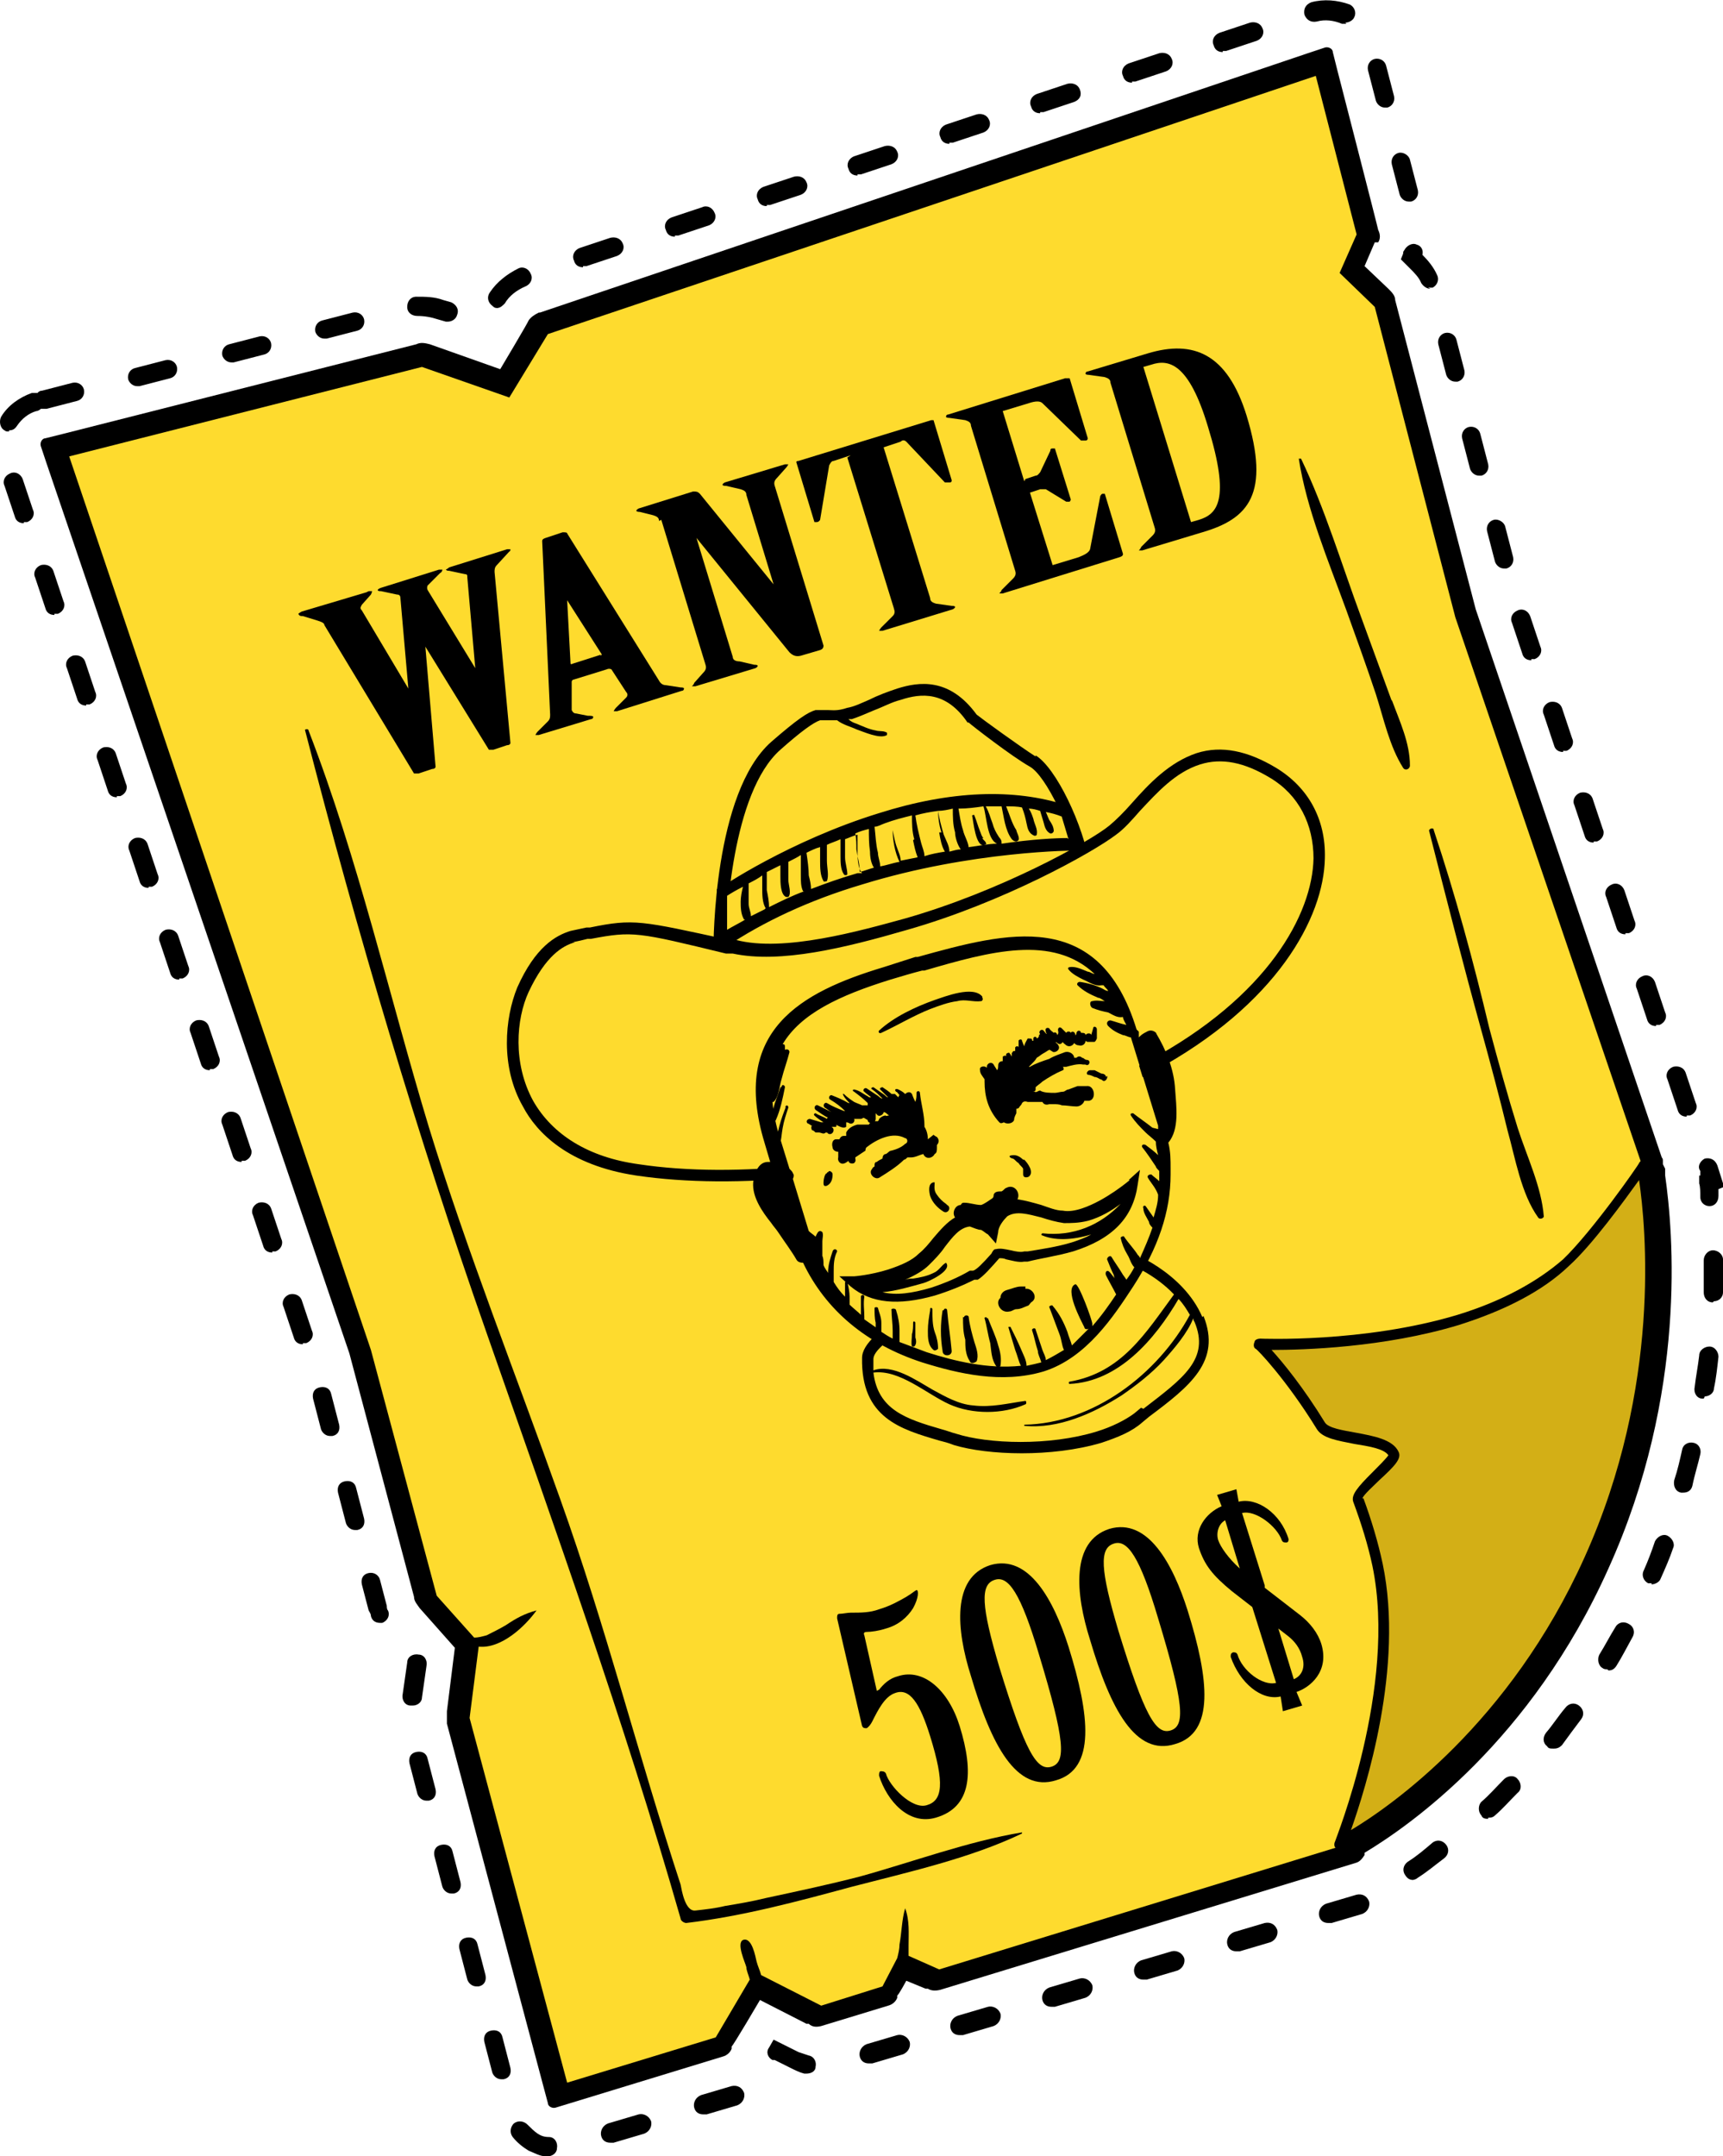 <svg width="183" height="229" viewBox="0 0 183 229" fill="none" xmlns="http://www.w3.org/2000/svg">
<g clip-path="url(#clip0_364_679)">
<path d="M99.511 210.358L96.018 208.794L94.452 211.801L86.982 214.086L80.597 210.839L76.862 217.213L59.514 222.505L48.792 182.334L49.756 174.637L45.419 169.706L38.431 143.366L5.783 47.628L44.816 37.646L53.49 40.652L57.346 34.398L140.593 6.495L145.412 25.017L143.846 28.745L147.219 31.993L155.773 65.188L175.651 123.4C175.651 123.4 175.651 123.641 175.772 123.761V124.122L176.012 124.603V124.844C176.735 130.256 178.542 147.455 169.989 166.218C161.676 184.619 148.665 193.52 144.328 196.045L144.087 196.767L99.632 210.358H99.511Z" fill="#FEDB2E"/>
<path d="M146.376 25.738C146.617 25.378 146.617 24.897 146.376 24.416C146.376 24.295 142.039 7.457 142.039 7.457L141.557 5.533C141.557 5.172 141.075 4.931 140.714 5.052L138.906 5.653L57.346 33.196H57.225C56.743 33.436 56.382 33.677 56.141 34.037C56.141 34.158 53.129 39.209 53.129 39.209L45.66 36.563C45.178 36.443 44.696 36.323 44.214 36.563L6.746 46.065L4.819 46.546C4.457 46.546 4.217 47.027 4.337 47.388L4.939 49.192L37.106 143.726L43.973 169.585C43.973 170.066 44.334 170.427 44.575 170.788L48.31 174.997L47.467 181.733C47.467 182.214 47.467 182.695 47.467 183.056L57.707 221.543L58.189 223.347C58.189 223.708 58.671 223.949 59.032 223.828L76.742 218.416C77.224 218.296 77.585 217.935 77.706 217.574V217.334C77.826 217.334 80.718 212.402 80.718 212.402L85.657 214.928H85.898C86.259 215.289 86.741 215.289 87.223 215.169L94.331 213.004C94.813 212.883 95.174 212.523 95.295 212.162V211.921C95.415 211.921 96.259 210.358 96.259 210.358L98.307 211.2H98.548C98.909 211.44 99.391 211.44 99.873 211.32L143.966 197.849C144.448 197.729 144.689 197.368 144.93 197.007V196.767C149.749 193.88 162.64 184.86 170.832 166.578C179.265 147.936 177.699 130.737 176.856 124.844C176.856 124.603 176.856 124.362 176.856 124.122L176.615 123.641C176.615 123.641 176.615 123.4 176.615 123.28C176.615 123.16 176.615 123.039 176.494 122.919L156.737 64.707L148.183 31.872C148.183 31.391 147.822 31.03 147.46 30.67L144.93 28.264L146.014 25.738H146.376ZM144.087 24.897L142.28 28.986L146.014 32.594L154.568 65.549L174.446 123.881C174.446 123.881 174.567 124.242 174.687 124.603C175.41 128.813 177.699 146.613 169.025 165.857C160.592 184.499 147.34 193.159 143.484 195.324L143.244 195.805L99.752 209.155L96.5 207.712C96.5 207.351 96.5 206.99 96.5 206.629C96.5 205.306 96.62 203.983 96.138 202.66C95.777 203.863 95.777 205.186 95.536 206.509C95.536 206.99 95.415 207.471 95.295 207.952L93.729 210.959L87.223 213.004L80.838 209.756C80.718 209.275 80.477 208.794 80.356 208.313C80.236 207.832 79.874 205.667 78.91 206.028C78.188 206.389 79.151 208.433 79.272 208.914C79.272 209.275 79.513 209.756 79.633 210.237L76.019 216.371L60.237 221.182L49.876 182.454L50.84 174.877C53.249 175.118 55.779 172.712 56.984 171.028C55.659 171.389 54.816 171.87 53.731 172.592C53.129 172.953 52.406 173.314 51.683 173.674C51.201 173.795 50.84 173.915 50.358 173.915L46.382 169.465L39.395 143.366L7.349 48.47L44.816 38.969L54.093 42.216L58.189 35.481L139.75 8.058L144.087 24.897Z" fill="black"/>
<path d="M142.28 195.805C142.28 195.805 149.026 179.448 146.255 166.218C145.773 163.692 145.051 161.407 144.207 159.242C143.846 158.4 148.424 155.152 148.062 154.431C147.099 152.386 141.316 152.988 140.232 151.304C136.979 145.891 133.726 142.644 133.726 142.644C133.726 142.644 155.893 143.606 166.254 133.984C169.507 130.978 174.446 123.641 174.446 123.641C174.446 123.641 178.783 143.726 168.904 165.616C159.026 187.506 142.28 195.684 142.28 195.684V195.805Z" fill="#D3AF16"/>
<path d="M142.521 196.406C142.28 196.406 142.039 196.406 141.918 196.286C141.677 196.166 141.677 195.805 141.798 195.564C141.798 195.444 148.424 179.207 145.773 166.338C145.292 164.053 144.569 161.767 143.725 159.482C143.484 158.761 144.207 157.919 145.773 156.355C146.376 155.754 147.219 154.912 147.46 154.551C146.978 153.829 145.292 153.589 143.846 153.348C142.039 152.988 140.473 152.747 139.87 151.785C136.617 146.493 133.485 143.245 133.365 143.245C133.124 143.125 133.124 142.764 133.244 142.524C133.244 142.283 133.606 142.163 133.847 142.163C133.847 142.163 144.81 142.644 154.809 139.637C159.508 138.194 163.242 136.149 166.013 133.744C169.145 130.737 174.085 123.641 174.085 123.521C174.205 123.28 174.446 123.16 174.687 123.28C174.928 123.28 175.169 123.521 175.169 123.761C175.169 124.002 179.386 144.208 169.627 166.097C159.748 187.987 142.882 196.406 142.762 196.526L142.521 196.406ZM144.81 159.121C145.653 161.407 146.376 163.812 146.858 166.097C149.147 177.042 145.051 189.911 143.484 194.362C147.701 191.836 160.351 183.056 168.302 165.376C176.494 147.214 174.808 130.256 174.085 125.325C172.519 127.49 169.145 132.18 166.615 134.465C163.845 137.112 159.869 139.156 154.93 140.72C146.978 143.125 138.425 143.366 135.051 143.366C136.256 144.689 138.425 147.335 140.714 151.063C141.075 151.665 142.641 151.905 143.966 152.146C145.894 152.506 147.942 152.867 148.544 154.19C148.906 154.912 148.062 155.754 146.496 157.197C145.894 157.798 144.93 158.64 144.689 159.121H144.81Z" fill="black"/>
<path d="M39.154 62.783C39.395 62.783 39.515 62.783 39.515 62.783C39.515 62.783 39.515 62.903 39.395 63.143L38.431 64.226C38.311 64.466 38.19 64.587 38.431 64.827L43.371 73.126L42.527 63.504C42.527 63.264 42.407 63.143 42.166 63.143L40.479 62.783C40.359 62.783 40.118 62.783 40.118 62.662C40.118 62.662 40.118 62.542 40.479 62.422L46.623 60.497C46.864 60.497 46.985 60.497 46.985 60.497C46.985 60.497 46.985 60.738 46.744 60.858L45.419 62.181C45.419 62.181 45.298 62.422 45.419 62.662L50.478 70.961L49.635 61.339C49.635 61.099 49.635 60.978 49.394 60.978L47.708 60.618C47.587 60.618 47.467 60.618 47.346 60.497C47.346 60.497 47.587 60.377 47.708 60.257L53.852 58.333C54.093 58.333 54.213 58.333 54.213 58.333C54.213 58.333 54.213 58.573 54.093 58.573L52.767 60.016C52.527 60.257 52.527 60.497 52.527 60.738L54.213 78.899C54.213 78.899 54.213 79.14 53.852 79.14L52.406 79.621C52.165 79.621 52.045 79.621 51.924 79.621L45.178 68.676L46.262 81.425C46.262 81.425 46.262 81.665 45.901 81.665L44.455 82.147C44.214 82.147 44.093 82.147 43.973 82.147L34.456 66.391C34.456 66.15 34.094 66.03 33.733 65.91L32.166 65.429C31.925 65.429 31.805 65.429 31.685 65.188C31.685 65.188 31.805 65.068 32.046 64.948L38.913 62.903L39.154 62.783Z" fill="black"/>
<path d="M64.935 71.082C64.935 71.082 64.695 70.961 64.454 71.082L60.96 72.164C60.839 72.164 60.719 72.284 60.719 72.405V75.411C60.839 75.652 60.96 75.772 61.201 75.772L62.405 76.013C62.646 76.013 63.008 76.013 63.008 76.133C63.008 76.133 63.008 76.374 62.767 76.374L57.225 78.058C56.984 78.058 56.864 78.058 56.864 78.058C56.864 78.058 56.984 77.817 57.105 77.697L58.189 76.614C58.43 76.374 58.43 76.133 58.43 75.892L57.587 57.491C57.587 57.37 57.587 57.25 57.948 57.13L59.755 56.529C59.996 56.529 60.237 56.529 60.237 56.649L69.995 72.284C70.116 72.525 70.357 72.765 70.718 72.765L72.284 73.006C72.405 73.006 72.646 73.006 72.646 73.126C72.646 73.126 72.646 73.367 72.405 73.367L65.538 75.532C65.297 75.532 65.176 75.532 65.176 75.532C65.176 75.532 65.297 75.291 65.417 75.171L66.502 74.088C66.622 73.968 66.743 73.728 66.502 73.487L64.935 71.082ZM63.731 69.638C63.851 69.638 63.972 69.518 63.851 69.398L60.237 63.745L60.598 70.48C60.598 70.48 60.598 70.6 60.839 70.48L63.851 69.518L63.731 69.638Z" fill="black"/>
<path d="M69.995 55.326C69.995 54.965 69.754 54.845 69.393 54.724L67.947 54.364C67.947 54.364 67.586 54.364 67.586 54.243C67.586 54.243 67.586 54.123 67.827 54.003L73.609 52.199C73.971 52.199 74.091 52.199 74.332 52.439L82.163 62.061L79.272 52.559C79.272 52.199 79.031 52.078 78.669 51.958L77.103 51.597C76.983 51.597 76.742 51.597 76.742 51.477C76.742 51.477 76.742 51.357 76.983 51.236L83.368 49.312C83.609 49.312 83.729 49.312 83.729 49.312C83.729 49.312 83.609 49.553 83.488 49.673L82.525 50.755C82.284 50.996 82.163 51.236 82.284 51.597L87.464 68.556C87.464 68.676 87.464 68.916 87.103 69.037L85.055 69.638C84.573 69.758 84.211 69.638 83.85 69.277L73.971 57.13L77.826 69.758C77.826 70.119 78.188 70.24 78.549 70.24L80.115 70.6C80.236 70.6 80.477 70.6 80.477 70.721C80.477 70.721 80.477 70.841 80.236 70.961L73.85 72.885C73.609 72.885 73.489 72.885 73.489 72.885C73.489 72.885 73.73 72.645 73.73 72.525L74.694 71.442C74.935 71.202 75.055 70.961 74.935 70.6L70.236 55.205L69.995 55.326Z" fill="black"/>
<path d="M90.355 48.35L88.548 48.951C88.307 48.951 88.187 49.192 88.066 49.432L87.103 55.205C87.103 55.205 86.982 55.446 86.741 55.446C86.5 55.446 86.5 55.446 86.5 55.446L84.573 49.071C84.573 49.071 84.573 48.951 84.814 48.951L98.909 44.621C99.029 44.621 99.15 44.621 99.15 44.621L101.078 50.996C101.078 51.116 101.078 51.236 100.837 51.236C100.596 51.236 100.475 51.236 100.355 51.236L96.259 46.907C96.138 46.786 95.897 46.666 95.656 46.907L93.849 47.508L98.789 63.504C98.789 63.865 99.029 63.985 99.391 64.106L101.078 64.346C101.198 64.346 101.439 64.346 101.439 64.466C101.439 64.466 101.439 64.587 101.198 64.707L93.729 66.992C93.488 66.992 93.367 66.992 93.367 66.992C93.367 66.992 93.488 66.752 93.608 66.631L94.813 65.429C95.054 65.188 95.054 64.948 94.933 64.587L89.994 48.59L90.355 48.35Z" fill="black"/>
<path d="M108.908 50.876L109.993 50.515C110.234 50.515 110.354 50.274 110.475 50.154L111.559 47.869C111.559 47.749 111.559 47.628 111.8 47.628C111.92 47.628 112.041 47.628 112.041 47.628L113.727 53.041C113.727 53.041 113.727 53.161 113.607 53.281C113.366 53.281 113.366 53.281 113.245 53.281L111.077 51.958C110.956 51.958 110.716 51.958 110.475 51.958L109.39 52.319L111.8 60.017L114.571 59.175C115.173 58.934 115.655 58.693 115.775 58.333L116.86 52.68C116.86 52.68 116.98 52.439 117.101 52.439C117.221 52.439 117.342 52.439 117.342 52.439L119.269 58.814C119.269 58.934 119.269 59.054 118.908 59.175L106.499 63.023C106.258 63.023 106.137 63.023 106.137 63.023C106.137 63.023 106.378 62.783 106.378 62.663L107.583 61.46C107.824 61.219 107.945 60.979 107.824 60.618L103.126 45.223C103.126 44.862 102.885 44.742 102.523 44.621L100.837 44.381C100.837 44.381 100.475 44.381 100.475 44.261C100.475 44.261 100.475 44.02 100.716 44.02L113.125 40.171C113.366 40.171 113.486 40.171 113.607 40.171L115.534 46.546C115.534 46.546 115.534 46.786 115.294 46.786C115.053 46.786 114.932 46.786 114.812 46.786L110.716 42.817C110.475 42.577 109.993 42.577 109.27 42.817L106.499 43.659L108.788 51.116L108.908 50.876Z" fill="black"/>
<path d="M117.944 40.652C117.944 40.292 117.703 40.171 117.342 40.051L115.655 39.81C115.655 39.81 115.293 39.81 115.293 39.69C115.293 39.69 115.293 39.45 115.534 39.45L121.92 37.525C126.738 36.082 130.353 37.525 132.401 44.14C134.931 52.439 132.642 55.085 127.702 56.529L121.317 58.453C121.076 58.453 120.956 58.453 120.956 58.453C120.956 58.453 121.197 58.212 121.197 58.092L122.401 56.889C122.642 56.649 122.763 56.408 122.642 56.047L117.944 40.652ZM126.498 55.446L127.341 55.206C129.268 54.604 130.714 53.161 128.305 45.343C126.257 38.487 124.088 38.127 122.281 38.728L121.438 38.969L126.498 55.446Z" fill="black"/>
<path d="M119.51 133.383C119.51 133.383 125.172 135.428 127.1 140.118C129.028 144.689 125.413 147.094 120.715 150.702C116.016 154.311 105.897 154.431 101.198 152.988C96.499 151.544 91.681 150.943 91.801 144.328C91.801 141.562 101.559 137.472 101.559 137.472L119.269 133.383H119.51Z" fill="#FEDB2E"/>
<path d="M127.702 139.878C125.654 135.067 119.992 132.902 119.751 132.902H119.631L101.68 136.871C99.993 137.593 91.56 141.201 91.56 144.208C91.44 150.582 95.656 151.785 99.752 152.987C100.234 153.108 100.716 153.228 101.319 153.469C104.933 154.551 111.679 154.792 116.98 153.228C118.787 152.627 120.233 152.025 121.317 151.063L122.04 150.462C126.377 147.214 129.75 144.568 127.823 139.757L127.702 139.878ZM121.197 149.5L120.474 150.101C119.51 150.823 118.064 151.544 116.498 152.025C111.438 153.589 104.933 153.348 101.559 152.266C101.078 152.146 100.475 151.905 99.993 151.785C96.259 150.702 93.247 149.74 92.765 145.771C95.536 145.41 98.427 148.056 100.837 149.139C103.246 150.221 106.499 150.221 108.908 149.139C109.029 149.139 109.029 148.778 108.908 148.778C107.101 149.018 105.294 149.5 103.367 149.259C101.8 149.139 100.355 148.297 99.029 147.575C97.343 146.613 94.813 144.809 92.765 145.531C92.765 145.17 92.765 144.689 92.765 144.328C92.765 142.764 98.186 139.757 102.162 138.074L119.631 134.105C120.233 134.345 122.763 135.428 124.69 137.472C121.679 141.562 119.149 145.771 113.607 146.733C113.486 146.733 113.486 146.974 113.607 146.974C118.787 146.733 122.642 142.283 125.172 137.953C125.654 138.434 126.016 139.036 126.377 139.637C123.004 145.891 116.137 151.183 108.788 151.304V151.424C112.402 151.785 116.137 150.101 119.149 148.177C120.715 147.094 122.281 145.891 123.606 144.448C124.69 143.245 126.136 141.562 126.739 139.998C126.739 139.998 126.739 140.239 126.859 140.359C128.546 144.328 125.654 146.372 121.438 149.62L121.197 149.5Z" fill="black"/>
<path d="M76.501 100.789C76.501 100.789 76.501 84.552 82.525 79.14C88.548 73.848 86.741 76.734 90.355 75.652C93.97 74.57 99.15 70.36 103.367 76.253C103.367 76.253 107.945 79.621 109.752 80.824C111.679 82.026 114.571 87.799 115.173 92.129C115.896 96.459 88.91 106.682 76.501 100.669V100.789Z" fill="#FEDB2E"/>
<path d="M109.993 80.343C108.306 79.26 104.33 76.374 103.728 75.892C100.837 71.923 97.584 72.404 95.295 73.126C94.21 73.487 93.247 73.848 92.283 74.329C91.44 74.69 90.717 75.05 89.994 75.171C88.91 75.532 88.428 75.411 87.946 75.411C87.584 75.411 87.103 75.411 86.621 75.411C85.777 75.652 84.693 76.374 81.922 78.779C75.778 84.191 75.778 100.188 75.778 100.789V101.15L76.139 101.27C84.693 105.359 98.066 101.751 102.041 100.548C108.908 98.383 116.137 94.896 115.775 92.009C115.052 87.559 112.161 81.545 109.993 80.222V80.343ZM114.571 92.25C114.812 93.452 110.354 96.82 101.68 99.346C91.68 102.353 82.645 102.713 77.103 100.308C77.103 97.782 77.706 84.191 82.886 79.621C85.055 77.697 86.38 76.734 87.103 76.494C87.464 76.494 87.584 76.494 87.946 76.494C88.187 76.494 88.548 76.494 88.91 76.494C89.512 76.975 90.476 77.216 90.958 77.456C91.68 77.697 93.488 78.538 94.21 78.057V77.817C93.849 77.576 93.367 77.697 93.006 77.576C92.283 77.456 91.56 77.095 90.958 76.855C90.596 76.734 90.355 76.614 90.114 76.374C90.235 76.374 90.355 76.374 90.476 76.374C91.199 76.133 92.042 75.772 92.885 75.411C93.849 75.05 94.692 74.569 95.656 74.329C97.825 73.607 100.475 73.367 102.764 76.734H102.885C103.126 76.975 107.463 80.343 109.39 81.425C111.077 82.387 113.848 88.04 114.571 92.37V92.25Z" fill="black"/>
<path d="M76.742 94.896C76.742 94.896 97.102 81.064 113.125 86.116L114.209 89.604C114.209 89.604 91.921 89.604 76.742 99.947V94.775V94.896Z" fill="#FEDB2E"/>
<path d="M113.245 85.514C107.704 83.71 100.957 83.951 93.367 86.356C83.97 89.243 76.38 94.294 76.38 94.415H76.139C76.139 94.535 76.139 101.15 76.139 101.15L77.103 100.548C81.079 97.903 85.898 95.617 91.56 93.933C103.246 90.325 114.209 90.325 114.33 90.325H115.173L113.727 85.755H113.366L113.245 85.514ZM79.151 97.662C78.549 98.023 77.826 98.383 77.224 98.744V95.136C77.585 94.896 78.188 94.535 78.91 94.174C78.79 94.655 78.669 95.256 78.669 95.737C78.669 96.339 78.669 97.061 79.031 97.662H79.151ZM81.199 96.579C80.717 96.82 80.236 97.061 79.754 97.301C79.754 96.82 79.513 96.459 79.513 95.978C79.513 95.256 79.513 94.535 79.513 93.813C79.995 93.573 80.477 93.332 80.958 92.971C80.958 93.452 80.958 93.813 80.958 94.294C80.958 95.016 80.958 95.858 81.32 96.459L81.199 96.579ZM85.416 94.655C84.091 95.136 82.886 95.737 81.681 96.339C81.681 95.737 81.561 95.136 81.44 94.535C81.44 93.933 81.44 93.332 81.44 92.61C81.922 92.37 82.404 92.129 82.886 91.889C82.886 92.25 82.886 92.731 82.886 93.091C82.886 93.693 82.886 95.016 83.488 95.256H83.729C84.091 94.896 83.729 93.933 83.729 93.452C83.729 92.731 83.729 92.129 83.729 91.528C84.211 91.287 84.693 91.047 85.055 90.806C85.055 91.528 85.055 92.25 85.055 92.971C85.055 93.573 85.055 94.174 85.295 94.655H85.416ZM91.078 92.731C89.391 93.212 87.705 93.813 86.139 94.415C86.139 93.933 86.018 93.452 85.898 92.971C85.898 92.25 85.777 91.408 85.657 90.566C86.139 90.325 86.621 90.085 87.103 89.964C87.103 90.445 87.103 90.927 87.103 91.408C87.103 92.129 87.103 92.971 87.464 93.573C87.464 93.693 87.825 93.573 87.825 93.573C88.066 92.971 87.825 92.129 87.825 91.408C87.825 90.806 87.825 90.325 87.825 89.724C88.307 89.483 88.789 89.363 89.271 89.123C89.271 89.724 89.271 90.325 89.271 90.927C89.271 91.528 89.271 92.37 89.632 92.851C89.632 92.971 89.994 92.971 89.994 92.851C89.994 92.25 89.753 91.648 89.753 91.047C89.753 90.445 89.753 89.724 89.753 89.123C90.114 89.002 90.596 88.762 91.078 88.641C91.078 89.123 91.078 89.724 91.078 90.325C91.078 91.047 91.078 92.129 91.56 92.731H91.078ZM92.885 92.129C92.403 92.25 91.801 92.49 91.319 92.61C91.319 91.769 91.078 91.047 90.958 90.205C90.958 89.604 90.958 89.123 90.837 88.521C91.319 88.281 91.801 88.16 92.283 88.04C92.283 88.882 92.283 89.604 92.403 90.445C92.403 91.047 92.524 91.769 92.885 92.25V92.129ZM96.981 89.243C97.102 89.844 97.222 90.445 97.463 91.047C96.861 91.167 96.259 91.287 95.656 91.408C95.656 90.927 95.415 90.445 95.295 90.085C95.054 89.483 94.933 88.762 94.813 88.16C94.813 89.243 95.054 90.566 95.536 91.528C94.813 91.648 94.21 91.889 93.488 92.009C93.488 91.528 93.247 91.047 93.247 90.566C93.006 89.604 93.006 88.762 92.885 87.799C93.247 87.799 93.608 87.559 93.97 87.439C94.933 87.078 95.897 86.837 96.861 86.597C96.861 87.439 96.861 88.281 97.102 89.123L96.981 89.243ZM99.752 88.401C99.873 89.123 99.993 89.844 100.355 90.445C99.632 90.566 98.909 90.686 98.186 90.927C98.186 90.445 97.945 89.964 97.825 89.483C97.584 88.521 97.343 87.559 97.222 86.597C98.066 86.356 98.788 86.236 99.632 86.116C99.632 86.837 99.752 87.679 99.993 88.401H99.752ZM102.041 90.205C101.68 90.205 101.318 90.325 100.837 90.445C100.837 89.844 100.475 89.243 100.234 88.641C99.993 87.799 99.752 86.958 99.632 86.116C100.114 86.116 100.716 85.995 101.198 85.875C101.198 86.717 101.198 87.559 101.439 88.401C101.439 88.882 101.68 89.724 102.041 90.205ZM102.885 90.085C102.885 89.483 102.403 88.762 102.282 88.16C102.041 87.439 101.921 86.597 101.8 85.875C102.764 85.875 103.607 85.755 104.451 85.635C104.812 86.717 104.812 89.123 105.896 89.604C104.933 89.604 103.969 89.844 102.885 89.964V90.085ZM113.366 89.002C112.161 89.002 109.631 89.123 106.378 89.604C106.378 89.604 106.378 89.604 106.378 89.483C106.378 89.123 106.137 89.002 106.017 88.762C105.776 88.401 105.535 87.92 105.415 87.439C105.174 86.837 105.053 86.236 104.692 85.635C105.294 85.635 105.776 85.635 106.378 85.635C106.619 86.717 106.74 88.16 107.463 89.123C107.583 89.243 107.704 89.363 107.945 89.363C108.547 89.243 107.945 88.401 107.945 88.16C107.463 87.439 107.222 86.477 106.86 85.635C107.463 85.635 108.065 85.635 108.547 85.755C108.788 86.356 108.908 86.837 109.029 87.439C109.149 88.04 109.27 88.521 109.872 88.762C109.872 88.762 110.113 88.762 110.113 88.641C110.234 88.04 109.872 87.559 109.752 86.958C109.631 86.597 109.511 86.236 109.27 85.875C109.631 85.875 110.113 85.995 110.474 86.116C110.595 86.477 110.715 86.958 110.836 87.318C110.956 87.799 111.077 88.281 111.559 88.521C111.679 88.521 111.8 88.521 111.92 88.281C111.92 87.799 111.679 87.439 111.438 87.078C111.318 86.837 111.197 86.477 111.077 86.236C111.679 86.356 112.161 86.477 112.764 86.717L113.486 89.123L113.366 89.002Z" fill="black"/>
<path d="M62.887 99.105C67.586 98.263 68.188 98.383 78.188 100.669C83.247 101.751 90.837 99.827 96.379 98.143C106.378 95.377 115.896 90.085 118.305 88.16C122.04 85.274 126.016 76.494 135.413 82.026C144.689 87.679 140.834 103.194 122.401 113.177C103.969 123.16 81.802 126.287 67.947 124.242C54.093 122.198 53.37 110.651 55.779 105.119C58.189 99.586 60.839 99.466 63.008 98.985L62.887 99.105Z" fill="#FEDB2E"/>
<path d="M105.053 120.995C92.162 124.964 78.188 126.407 67.586 124.844C60.357 123.761 56.984 120.273 55.538 117.507C53.129 113.297 53.611 108.126 54.936 104.878C56.864 100.548 59.032 99.346 60.598 98.865C61.201 98.744 61.682 98.624 62.285 98.504H62.646C67.345 97.542 68.068 97.782 77.465 99.827H78.188C83.247 101.15 91.319 98.865 96.138 97.542C106.258 94.655 115.775 89.363 117.823 87.679C118.546 87.078 119.39 86.236 120.233 85.274C122.04 83.229 124.209 80.944 127.1 79.982C129.75 79.14 132.521 79.741 135.533 81.545C138.906 83.59 140.834 86.958 140.713 91.167C140.593 97.421 135.654 106.682 122.522 113.778C117.221 116.665 111.318 119.07 105.053 120.995ZM61.08 100.067C59.755 100.428 57.948 101.511 56.141 105.359C54.816 108.246 54.454 112.937 56.623 116.906C58.671 120.514 62.526 122.919 67.827 123.641C78.188 125.204 91.921 123.641 104.692 119.792C110.836 117.868 116.619 115.462 121.92 112.696C134.69 105.84 139.388 97.061 139.509 91.167C139.509 87.559 137.943 84.432 134.931 82.628C132.16 80.944 129.75 80.463 127.461 81.184C124.811 82.026 122.883 84.191 121.076 86.116C120.233 87.078 119.39 88.04 118.546 88.641C116.016 90.566 106.499 95.858 96.379 98.744C89.753 100.669 82.886 102.353 77.826 101.27H77.103C67.706 98.985 67.224 98.865 62.767 99.707H62.405C61.923 99.827 61.442 99.947 60.839 100.067H61.08Z" fill="black"/>
<path d="M123.004 119.311C124.931 125.565 123.245 131.338 119.871 136.51C117.582 139.998 114.932 144.087 110.595 145.29C106.258 146.613 101.8 145.531 98.066 144.328C91.56 142.283 86.621 137.833 84.573 131.098L81.561 121.356C77.585 108.366 87.344 105.239 97.222 102.473C106.74 99.827 116.137 97.181 119.871 109.569L122.883 119.311H123.004Z" fill="#FEDB2E"/>
<path d="M122.883 109.809C122.642 109.449 122.16 109.328 121.799 109.569C121.317 109.809 121.197 109.93 120.956 110.17V109.93C120.956 109.93 120.956 109.689 120.956 109.569C120.956 109.569 120.835 109.449 120.715 109.328C116.739 96.339 106.981 98.985 97.463 101.631H97.222C96.138 101.992 94.933 102.353 93.849 102.713C85.055 105.359 77.585 109.449 81.199 121.356L81.802 123.4C81.802 123.4 81.681 123.4 81.561 123.4C80.477 123.4 80.115 124.723 79.995 125.565C79.874 127.129 80.958 128.692 81.922 129.895C82.163 130.256 82.404 130.496 82.645 130.857C83.368 131.94 84.091 132.902 84.573 133.744C84.693 133.984 84.934 134.105 85.295 134.105C87.705 139.156 92.042 142.764 97.945 144.689C101.8 145.891 106.378 146.974 110.836 145.651C115.414 144.208 118.305 139.757 120.353 136.63C123.004 132.541 124.329 128.692 124.329 124.723C124.329 124.483 124.329 124.242 124.329 124.122C124.329 123.16 124.329 122.318 124.088 121.356C125.293 119.912 124.931 117.507 124.811 115.703C124.69 113.538 123.847 111.493 122.763 109.689L122.883 109.809ZM122.522 119.792C122.522 119.792 122.401 119.792 122.281 119.672C121.679 119.191 120.956 118.71 120.353 118.229C120.233 118.229 119.992 118.229 120.112 118.469C120.594 119.191 121.076 119.672 121.679 120.273C121.92 120.514 122.401 120.875 122.763 121.235C122.763 121.716 122.883 122.198 123.004 122.679C122.642 122.318 122.16 121.957 121.679 121.596C121.438 121.476 121.197 121.596 121.317 121.837C121.799 122.438 122.281 123.16 122.763 123.881C122.763 124.002 123.004 124.242 123.124 124.362C123.124 124.723 123.124 125.084 123.124 125.445C122.883 125.204 122.522 124.964 122.281 124.723C122.04 124.723 121.799 124.844 121.92 125.084C122.281 125.685 122.763 126.167 123.004 126.888C123.004 127.73 122.763 128.452 122.522 129.294C122.281 128.933 121.92 128.452 121.679 128.091C121.558 127.971 121.317 128.091 121.438 128.331C121.438 128.813 121.799 129.294 122.04 129.775C122.04 130.015 122.281 130.256 122.401 130.376C122.04 131.459 121.558 132.541 121.076 133.624C121.076 133.503 120.956 133.383 120.835 133.263C120.474 132.661 119.871 132.06 119.39 131.338C119.39 131.218 119.028 131.338 119.028 131.459C119.149 132.06 119.39 132.661 119.751 133.263C119.992 133.624 120.112 134.225 120.474 134.586C120.233 135.067 119.992 135.428 119.631 135.909C119.51 135.668 119.269 135.428 119.149 135.187C118.787 134.586 118.426 134.105 118.064 133.503C117.944 133.263 117.582 133.503 117.582 133.744C117.823 134.345 118.064 134.947 118.305 135.428C118.305 135.428 118.305 135.668 118.426 135.788C118.185 135.548 118.064 135.307 117.823 135.067C117.582 134.826 117.341 135.067 117.462 135.428C117.823 136.149 118.185 136.751 118.546 137.472C117.823 138.555 116.98 139.757 116.016 140.84C116.016 140.84 116.016 140.72 116.016 140.599C116.016 140.239 114.571 136.27 114.209 136.39C113.004 136.871 114.812 140.239 115.173 140.96C115.173 141.201 115.534 141.201 115.655 141.08C115.052 141.682 114.45 142.283 113.848 142.885C113.727 142.403 113.486 141.922 113.366 141.441C113.004 140.479 112.523 139.517 111.8 138.675C111.8 138.555 111.438 138.675 111.438 138.795C111.8 139.757 112.161 140.72 112.523 141.682C112.763 142.283 112.763 142.885 113.004 143.366C112.402 143.726 111.8 144.087 111.077 144.448C111.077 144.087 110.836 143.726 110.715 143.366C110.474 142.644 110.234 141.922 109.993 141.201C109.993 140.96 109.511 141.08 109.631 141.321C109.872 142.043 109.993 142.764 110.234 143.486C110.234 143.847 110.474 144.208 110.595 144.689C110.113 144.809 109.631 144.929 109.029 145.049C109.029 144.448 108.667 143.847 108.426 143.245C108.065 142.403 107.704 141.682 107.342 140.96C107.342 140.84 106.981 140.96 107.101 140.96C107.342 141.802 107.583 142.524 107.824 143.366C108.065 143.967 108.185 144.568 108.426 145.049C104.933 145.41 101.439 144.568 98.427 143.606C97.463 143.245 96.499 142.885 95.536 142.524C95.536 142.163 95.536 141.682 95.536 141.321C95.536 140.599 95.415 139.878 95.174 139.156C95.174 138.916 94.572 138.916 94.692 139.156C94.692 139.878 94.813 140.599 94.813 141.321C94.813 141.562 94.813 141.922 94.813 142.163C94.331 141.922 93.969 141.682 93.608 141.441C93.608 141.201 93.608 140.84 93.608 140.479C93.608 139.878 93.367 139.397 93.247 138.916C93.247 138.795 92.885 138.795 92.885 138.916C92.885 139.397 92.885 139.998 93.006 140.479C93.006 140.599 93.006 140.84 93.006 140.96C92.644 140.72 92.162 140.359 91.801 140.118V139.878C91.801 139.156 91.68 138.434 91.801 137.713C91.801 137.472 91.44 137.472 91.44 137.713C91.44 138.314 91.44 139.036 91.44 139.637C91.078 139.276 90.596 138.916 90.235 138.555C90.235 138.314 90.235 137.953 90.235 137.713C90.235 137.232 90.114 136.63 89.994 136.149C89.994 136.029 89.753 136.149 89.753 136.149C89.753 136.63 89.753 137.232 89.753 137.713C89.271 137.232 88.91 136.751 88.548 136.149C88.548 135.788 88.548 135.428 88.548 135.067C88.548 134.345 88.548 133.624 88.91 132.902C88.91 132.661 88.548 132.541 88.428 132.902C88.187 133.624 87.946 134.345 87.946 135.187C87.825 134.947 87.584 134.706 87.464 134.345C87.464 133.984 87.464 133.624 87.344 133.383C87.344 132.902 87.344 132.301 87.344 131.819C87.344 131.579 87.464 131.098 87.344 130.857C87.344 130.857 87.223 130.737 87.103 130.737C86.862 130.737 86.741 131.098 86.621 131.338C86.38 131.098 86.139 130.978 85.898 130.737L84.211 125.204C84.332 124.964 84.332 124.723 84.211 124.603C84.211 124.483 83.97 124.242 83.85 124.122L82.886 120.995C82.404 119.552 82.163 118.229 82.043 117.026H82.163C82.766 116.424 82.766 115.342 83.006 114.62C83.247 113.658 83.609 112.696 83.85 111.734C83.85 111.493 83.609 111.373 83.368 111.493V111.253C83.368 111.012 83.368 110.892 83.127 110.892C85.055 107.645 89.151 105.72 94.572 104.036C95.777 103.676 96.981 103.315 97.945 103.074H98.186C105.174 101.029 111.8 99.225 116.257 103.435C116.016 103.435 115.775 103.194 115.534 103.194C114.932 102.954 114.209 102.593 113.607 102.713C113.486 102.713 113.366 102.834 113.486 102.954C113.848 103.435 114.571 103.796 115.052 104.036C115.655 104.277 116.257 104.758 116.98 104.638C116.98 104.638 117.101 104.638 117.221 104.638C117.342 104.878 117.582 104.999 117.703 105.239C117.462 105.239 117.341 105.119 117.101 104.999C116.378 104.638 115.534 104.397 114.691 104.277C114.45 104.277 114.33 104.517 114.45 104.638C115.052 105.239 115.775 105.6 116.619 105.961C116.86 105.961 117.101 106.201 117.341 106.322C116.86 106.322 116.498 106.201 116.016 106.322C115.655 106.322 115.775 106.923 116.016 107.043C116.619 107.284 117.101 107.404 117.703 107.524C118.185 107.765 118.667 108.126 119.269 108.005C119.269 108.246 119.51 108.607 119.631 108.847C119.028 108.727 118.426 108.486 117.944 108.366C117.582 108.366 117.462 108.727 117.703 108.968C118.185 109.449 118.667 109.689 119.269 109.93C119.51 109.93 119.871 110.17 120.112 110.17L123.004 119.552C123.004 119.672 123.004 119.792 123.004 119.912L122.522 119.792Z" fill="black"/>
<path d="M112.884 129.173C110.354 128.812 108.186 127.249 106.378 128.572C106.378 128.572 105.415 129.654 105.294 130.617C104.571 129.895 103.246 129.534 103.246 129.534C100.957 129.534 100.114 132.06 98.186 133.744C95.777 135.909 90.837 136.269 90.837 136.269C94.572 139.397 100.114 136.871 103.728 135.307C104.451 134.946 106.017 133.022 106.137 133.022C106.74 132.902 108.065 133.623 109.029 133.383C113.245 132.661 119.872 131.819 120.594 125.806C120.594 125.806 116.257 129.654 113.125 129.173H112.884Z" fill="#FEDB2E"/>
<path d="M119.992 125.325C119.992 125.325 117.462 127.49 114.932 128.331C114.209 128.572 113.486 128.692 112.884 128.572C112.161 128.572 111.318 128.211 110.595 127.971C109.752 127.73 108.908 127.49 108.065 127.369C108.426 126.648 107.704 125.685 106.86 126.167C106.74 126.167 106.619 126.407 106.378 126.527C106.017 126.527 105.656 126.527 105.535 126.888C105.535 127.008 105.535 127.129 105.415 127.249C105.053 127.49 104.571 127.85 104.21 127.971C103.608 127.971 103.005 127.73 102.403 127.73C102.282 127.73 102.162 127.73 102.041 127.971C101.439 127.971 101.078 128.813 101.439 129.294C100.596 129.775 99.873 130.617 99.15 131.459C98.668 132.06 98.186 132.661 97.584 133.142C96.861 133.864 95.777 134.345 94.331 134.826C92.403 135.428 90.717 135.548 90.717 135.548H89.151L90.355 136.63C92.524 138.434 95.415 138.675 99.27 137.593C100.837 137.111 102.282 136.51 103.487 135.909H103.848C104.451 135.548 105.294 134.586 106.137 133.623C106.378 133.623 106.619 133.623 106.86 133.744C107.463 133.864 108.186 134.105 108.788 133.984H109.149C110.595 133.623 112.282 133.383 113.968 132.902C118.185 131.579 120.353 129.294 120.835 125.806L121.076 124.242L119.872 125.325H119.992ZM110.475 131.098C111.92 131.819 113.968 131.699 115.896 131.098C115.293 131.459 114.571 131.699 113.848 131.94C112.282 132.421 110.595 132.661 109.149 132.902H108.788C108.426 133.022 107.824 132.902 107.342 132.782C106.74 132.661 106.258 132.541 105.776 132.661C105.656 132.661 105.535 132.661 105.294 133.142C104.33 134.225 103.728 134.826 103.367 134.946H103.005C101.8 135.668 100.355 136.269 98.909 136.751C96.861 137.352 95.174 137.592 93.729 137.232C95.174 137.111 96.74 136.63 98.066 136.269C98.548 136.149 101.198 134.946 100.475 134.105C99.993 134.345 99.752 134.946 99.15 135.187C98.427 135.548 97.704 135.668 96.981 135.788C96.74 135.788 96.5 135.788 96.138 135.909C97.222 135.428 98.066 134.946 98.668 134.345C99.27 133.744 99.873 133.142 100.355 132.421C101.198 131.338 101.921 130.376 103.005 130.256C103.367 130.376 103.848 130.617 104.21 130.617C104.451 130.737 104.692 130.977 104.933 131.098L105.776 132.06L106.017 130.857C106.017 130.256 106.619 129.534 106.981 129.173C107.945 128.572 109.149 128.933 110.595 129.294C111.318 129.534 112.161 129.775 113.004 129.895C113.727 129.895 114.571 129.895 115.534 129.654C116.86 129.294 118.064 128.572 119.028 127.85C116.86 130.136 113.968 131.338 110.715 130.977C110.715 130.977 110.475 131.098 110.715 131.218L110.475 131.098Z" fill="black"/>
<path d="M93.367 179.448C93.849 178.846 94.451 178.245 95.415 178.004C98.066 177.162 100.716 179.448 101.921 183.296C103.487 188.348 103.126 191.956 99.391 193.038C96.499 193.88 94.21 191.234 93.367 188.588C93.367 188.348 93.367 188.227 93.488 188.107C93.729 188.107 93.97 188.107 94.09 188.348C94.451 189.671 96.861 192.197 98.427 191.715C100.114 191.234 100.355 189.43 98.788 184.379C97.704 180.891 96.62 179.207 95.054 179.808C93.97 180.169 93.247 181.612 92.644 182.815C92.524 183.056 92.283 183.417 92.042 183.537C91.801 183.537 91.681 183.537 91.56 183.296L88.91 171.87C88.91 171.63 88.91 171.389 89.151 171.389C89.512 171.389 89.994 171.269 90.355 171.269C91.44 171.269 92.403 171.269 93.367 170.908C94.572 170.547 95.415 170.066 96.259 169.585C96.861 169.224 97.102 168.984 97.343 168.864C97.584 168.864 97.584 169.705 96.981 170.788C96.379 171.75 95.415 172.592 94.09 172.953C93.367 173.193 92.524 173.314 92.042 173.314C91.801 173.314 91.681 173.434 91.801 173.674L93.126 179.568L93.367 179.448Z" fill="black"/>
<path d="M113.486 174.877C115.775 182.214 116.378 187.867 112.161 189.069C107.945 190.392 105.294 185.341 103.126 178.004C101.559 173.073 101.077 167.541 105.174 166.218C109.27 165.015 111.92 169.946 113.486 174.877ZM110.354 175.719C108.426 169.224 107.101 167.3 105.655 167.781C104.089 168.262 104.21 170.547 106.137 177.042C108.908 186.063 110.113 188.107 111.679 187.626C113.245 187.145 113.125 184.86 110.354 175.719Z" fill="black"/>
<path d="M126.136 171.028C128.425 178.365 129.027 184.018 124.811 185.221C120.594 186.544 117.944 181.492 115.775 174.155C114.209 169.224 113.727 163.692 117.823 162.369C121.92 161.166 124.57 166.097 126.136 171.028ZM123.004 171.87C121.076 165.375 119.751 163.451 118.305 163.932C116.739 164.413 116.86 166.699 118.787 173.193C121.558 182.214 122.763 184.258 124.329 183.777C125.895 183.296 125.775 181.011 123.004 171.87Z" fill="black"/>
<path d="M134.328 168.623L138.063 171.51C139.147 172.351 139.991 173.434 140.352 174.637C141.195 177.523 139.147 179.207 137.702 179.688L138.304 181.131L136.256 181.733L136.015 180.169C133.967 180.65 131.678 178.726 130.714 175.96C130.714 175.719 130.714 175.599 130.955 175.479C131.196 175.479 131.317 175.479 131.437 175.719C131.919 177.403 134.087 179.087 135.533 178.726L133.003 170.668L130.835 168.984C128.787 167.3 127.943 166.217 127.341 164.413C126.739 162.489 128.064 160.685 129.75 159.963L129.269 158.761L131.317 158.159L131.558 159.482C133.485 159.001 136.015 160.685 136.858 163.451C136.858 163.571 136.858 163.812 136.617 163.812C136.376 163.812 136.256 163.812 136.136 163.571C135.654 162.128 133.365 160.324 131.919 160.685L134.328 168.382V168.623ZM130.232 161.407C129.389 161.767 129.148 162.85 129.389 163.571C129.63 164.293 130.473 165.496 131.678 166.578L130.112 161.407H130.232ZM137.34 178.365C138.304 178.004 138.665 177.042 138.304 175.96C138.063 174.997 137.461 174.276 136.858 173.795L135.774 172.953L137.461 178.485L137.34 178.365Z" fill="black"/>
<path d="M147.821 74.449C146.737 71.442 145.653 68.556 144.569 65.549C142.521 60.016 140.714 54.003 138.184 48.711H137.943C138.786 54.123 141.075 59.535 143.003 64.827C144.087 67.834 145.171 70.841 146.135 73.728C146.978 76.374 147.581 79.26 149.026 81.545C149.267 81.906 149.749 81.665 149.749 81.305C149.749 78.899 148.665 76.614 147.821 74.329V74.449Z" fill="black"/>
<path d="M152.279 88.16C152.279 87.799 151.677 88.04 151.797 88.281C153.604 95.377 155.411 102.473 157.339 109.449C158.303 112.937 159.267 116.545 160.11 120.033C160.953 123.04 161.556 126.768 163.363 129.294C163.483 129.534 163.965 129.414 163.965 129.173C163.724 126.046 162.158 122.799 161.194 119.792C160.11 116.304 159.146 112.816 158.182 109.208C156.496 102.112 154.568 95.016 152.279 88.16Z" fill="black"/>
<path d="M108.547 194.602C102.764 195.564 96.981 197.729 91.319 199.293C88.066 200.134 84.693 200.856 81.32 201.578C79.874 201.939 78.428 202.179 76.983 202.42C76.019 202.66 74.935 202.78 73.85 202.901C72.766 203.021 72.405 200.736 72.284 200.134C67.827 186.544 64.333 172.712 59.514 159.242C54.816 146.012 49.635 133.022 45.539 119.672C41.322 105.72 38.07 91.287 32.769 77.576C32.769 77.336 32.287 77.456 32.407 77.576C37.949 99.105 44.334 120.634 51.683 141.561C58.912 162.248 66.261 182.695 72.284 203.743C72.284 203.983 72.646 204.224 72.887 204.224C78.91 203.502 84.693 201.939 90.476 200.375C96.5 198.811 103.005 197.368 108.547 194.722V194.482V194.602Z" fill="black"/>
<path d="M104.451 89.002C104.21 88.762 104.21 88.521 104.089 88.281C103.848 87.679 103.728 87.198 103.487 86.597C103.487 86.476 103.246 86.597 103.246 86.597C103.367 87.078 103.608 90.085 104.571 89.724C104.692 89.724 104.812 89.603 104.692 89.483C104.692 89.363 104.451 89.243 104.33 89.002H104.451Z" fill="black"/>
<path d="M115.896 109.93C115.896 109.689 115.414 109.689 115.293 109.93C115.293 109.689 115.053 109.689 114.812 109.689C114.812 109.449 114.45 109.328 114.33 109.689C114.33 109.689 114.33 109.93 114.209 109.93C114.209 109.569 113.848 109.449 113.727 109.689C113.727 109.569 113.366 109.449 113.245 109.689C113.125 109.569 112.884 109.328 112.764 109.208C112.523 108.967 112.282 109.208 112.402 109.569C112.402 109.569 112.402 109.569 112.402 109.689C112.402 109.689 112.402 109.809 112.282 109.93C112.282 109.689 112.041 109.569 111.92 109.689C111.8 109.569 111.559 109.449 111.438 109.208C111.197 109.088 110.956 109.208 111.077 109.569C111.077 109.569 111.077 109.689 111.197 109.809C111.077 109.809 110.956 109.569 110.836 109.449C110.595 109.208 110.234 109.569 110.475 109.809C110.475 109.809 110.475 109.809 110.354 109.93C110.354 110.05 110.354 110.17 110.113 110.29C110.113 110.05 109.752 110.05 109.752 110.29C109.752 110.29 109.752 110.411 109.752 110.531C109.752 110.531 109.752 110.531 109.631 110.531C109.631 110.29 109.511 110.29 109.27 110.29C109.27 110.29 109.27 110.29 109.149 110.29C109.029 110.531 108.788 110.892 108.788 111.132C108.788 111.132 108.667 110.892 108.547 110.531C108.547 110.29 108.186 110.411 108.186 110.531C108.186 110.651 108.186 110.892 108.186 111.132C108.186 111.373 108.186 111.734 108.186 112.095C108.186 111.854 108.186 111.613 108.186 111.253C108.186 111.012 107.824 111.132 107.824 111.253C107.824 111.253 107.824 111.493 107.824 111.613C107.704 111.613 107.463 111.613 107.583 111.854C107.583 111.974 107.704 112.215 107.824 112.335C107.824 112.576 107.824 112.696 107.824 112.936C107.824 112.576 107.824 112.215 107.824 111.854C107.824 111.613 107.463 111.734 107.463 111.854C107.463 111.854 107.463 112.095 107.463 112.215C107.463 112.215 107.342 111.974 107.222 111.854C107.222 111.734 106.86 111.854 106.86 111.974C106.86 111.974 106.86 112.095 106.86 112.215C106.86 111.974 106.499 112.215 106.499 112.215C106.499 112.335 106.499 112.576 106.499 112.696C106.258 112.696 106.017 112.816 106.017 113.177C106.017 113.297 106.017 113.538 105.897 113.658C105.776 113.418 105.656 113.297 105.535 113.057C105.294 112.696 104.812 112.936 104.812 113.297C104.812 113.297 104.812 113.297 104.812 113.418C104.692 113.177 103.969 113.177 104.089 113.658C104.089 114.019 104.33 114.259 104.571 114.62C104.571 114.62 104.571 114.741 104.571 114.861C104.571 116.424 104.933 117.868 106.137 119.191C106.258 119.311 106.378 119.311 106.619 119.191C106.981 119.431 107.583 119.311 107.704 118.95C107.704 118.71 107.824 118.469 107.945 118.228C107.945 117.988 107.945 117.868 107.945 117.747C108.065 117.747 108.186 117.747 108.306 117.507C108.306 117.507 108.547 117.266 108.547 117.146C108.667 117.026 108.788 116.905 109.149 117.026C109.27 117.026 109.39 117.026 109.511 117.026C109.511 117.026 109.752 117.026 109.993 117.026C110.234 117.026 110.475 117.026 110.715 117.026C110.836 117.266 111.077 117.387 111.438 117.266C111.438 117.266 111.438 117.266 111.559 117.266C111.559 117.266 111.8 117.266 111.92 117.266C112.161 117.266 112.523 117.266 112.764 117.387C113.245 117.387 113.848 117.507 114.33 117.507C114.691 117.507 115.053 117.266 115.173 116.905C115.173 116.905 115.294 116.905 115.414 116.905C115.414 116.905 115.534 116.905 115.655 116.905C116.498 116.785 116.257 115.222 115.414 115.342C115.053 115.342 114.691 115.342 114.45 115.342C114.089 115.462 113.848 115.582 113.486 115.703C113.245 115.703 113.125 115.943 112.884 115.943C112.643 115.943 112.282 116.064 112.041 116.064C111.559 116.064 110.836 116.064 110.475 115.823C110.234 115.823 110.113 116.064 109.872 115.943C109.872 115.943 109.752 115.943 109.631 115.943C109.752 115.943 109.993 115.943 109.993 115.703V115.462C110.234 115.222 110.475 115.101 110.715 114.861C111.438 114.38 112.041 114.019 112.884 113.658C113.004 113.658 113.004 113.418 112.884 113.297C112.884 113.297 113.125 113.297 113.245 113.297C113.727 113.177 114.45 112.936 115.053 113.057C115.053 113.057 115.173 113.057 115.293 113.057C115.655 113.297 115.896 112.696 115.534 112.576C115.534 112.576 115.293 112.576 115.173 112.455C115.173 112.455 115.053 112.335 114.932 112.335C114.812 112.215 114.571 112.095 114.33 112.335C114.33 112.335 114.209 112.335 114.089 112.335C114.089 111.974 113.607 111.613 113.125 111.734C112.523 111.974 112.041 112.095 111.438 112.455C110.715 112.696 109.993 112.936 109.39 113.297C109.39 113.297 109.39 113.297 109.27 113.297C109.27 113.297 109.39 113.177 109.511 113.057C109.752 112.816 109.993 112.576 110.113 112.335C110.354 112.215 110.595 111.974 110.836 111.854C111.077 111.734 111.197 111.613 111.438 111.493C111.559 111.493 111.8 111.734 111.92 111.734C112.282 111.734 112.643 111.373 112.402 111.012C112.402 111.012 112.282 110.772 112.161 110.772C112.161 110.772 112.161 110.772 112.161 110.651C112.402 110.892 112.643 111.012 112.884 110.651C112.884 110.772 113.125 110.892 113.245 111.012C113.607 111.253 113.968 111.012 114.089 110.772C114.209 110.892 114.33 111.012 114.571 111.012C114.932 111.132 115.293 110.892 115.293 110.531C115.293 110.531 115.414 110.651 115.534 110.651C115.534 110.651 115.655 110.651 115.775 110.651C115.775 110.651 115.775 110.651 115.896 110.651C115.896 110.651 115.896 110.651 116.016 110.651C116.016 110.651 116.137 110.651 116.257 110.651C116.257 110.651 116.257 110.651 116.378 110.531C116.378 110.531 116.378 110.531 116.498 110.29C116.498 109.93 116.498 109.689 116.498 109.328C116.498 109.088 116.257 108.967 116.137 109.088L115.896 109.93Z" fill="black"/>
<path d="M98.548 120.995C98.548 120.514 98.427 120.033 98.186 119.672C98.186 119.672 98.186 119.672 98.186 119.551C98.186 118.349 97.825 117.266 97.704 116.064C97.704 115.823 97.343 115.823 97.343 116.064C97.343 116.424 97.343 116.665 97.222 117.026C97.102 116.785 96.981 116.545 96.861 116.184C96.62 115.823 96.259 116.064 96.138 116.184C95.897 115.943 95.656 115.823 95.415 115.703C95.174 115.582 94.933 115.703 95.174 115.943C95.295 115.943 95.415 116.184 95.536 116.304C95.536 116.304 95.415 116.424 95.415 116.545C95.415 116.545 95.174 116.304 95.054 116.184C95.054 116.184 94.813 116.184 94.692 116.184C94.451 115.943 94.09 115.703 93.729 115.462C93.608 115.462 93.367 115.582 93.488 115.703C93.729 115.943 93.97 116.184 94.331 116.545C94.211 116.545 94.09 116.424 93.97 116.304C93.608 116.064 93.126 115.703 92.765 115.462C92.644 115.462 92.403 115.582 92.644 115.703C93.006 115.943 93.367 116.304 93.729 116.665C93.488 116.665 93.367 116.424 93.126 116.304C92.765 116.064 92.403 115.823 92.042 115.582C91.801 115.462 91.56 115.823 91.801 115.943C92.042 116.184 92.283 116.304 92.524 116.545C92.524 116.545 92.524 116.545 92.403 116.545C92.403 116.545 92.283 116.545 92.162 116.424C91.681 116.184 91.319 115.823 90.717 115.703C90.596 115.703 90.476 115.823 90.717 115.943C91.199 116.304 91.681 116.665 92.162 117.146C92.162 117.146 92.162 117.266 92.162 117.387C91.922 117.387 91.681 117.387 91.56 117.387C91.319 117.266 90.958 117.146 90.717 117.026C90.355 116.785 89.994 116.545 89.633 116.184H89.512C89.633 116.545 89.994 116.905 90.235 117.146C90.235 117.146 90.235 117.146 90.115 117.146C89.512 116.785 88.91 116.545 88.307 116.304C88.066 116.304 87.946 116.665 88.187 116.785C88.789 117.146 89.271 117.507 89.753 117.988C89.753 117.988 89.753 117.988 89.633 117.988C89.03 117.747 88.428 117.507 87.826 117.146C87.585 117.026 87.344 117.387 87.585 117.627C87.826 117.747 88.066 117.988 88.307 118.108C87.826 117.868 87.344 117.627 86.862 117.387C86.621 117.266 86.38 117.627 86.621 117.868C86.982 118.108 87.464 118.469 87.946 118.71C87.946 118.71 87.826 118.71 87.826 118.83C87.464 118.589 86.982 118.469 86.621 118.228C86.5 118.228 86.38 118.349 86.5 118.469C86.741 118.71 87.103 118.95 87.464 119.191C87.464 119.191 87.344 119.191 87.223 119.191C86.862 119.07 86.38 118.95 86.018 118.83C85.777 118.83 85.537 119.07 85.777 119.311C85.898 119.311 86.139 119.551 86.259 119.551C86.139 119.551 86.139 119.912 86.259 120.033C86.38 120.033 86.5 120.153 86.621 120.273C86.621 120.273 86.621 120.273 86.862 120.273C86.862 120.273 86.862 120.273 86.982 120.273C87.223 120.273 87.464 120.514 87.705 120.273C87.705 120.273 87.946 120.273 87.946 120.393C88.428 120.634 88.789 119.912 88.307 119.672C88.307 119.672 88.307 119.672 88.187 119.672C88.187 119.672 88.428 119.672 88.548 119.672C88.548 119.672 88.669 119.672 88.789 119.672C88.789 119.672 88.91 119.551 88.789 119.431C88.789 119.431 88.789 119.431 88.548 119.311C89.03 119.551 89.512 119.912 89.874 119.672C89.874 119.672 89.874 119.672 89.874 119.431C89.874 119.431 89.874 119.311 89.874 119.191C89.874 119.191 90.115 119.191 90.235 119.311C90.596 119.431 90.837 119.07 90.717 118.83C90.717 118.83 90.717 118.83 90.837 118.83C90.958 118.83 91.078 118.83 91.319 118.83C91.44 118.83 91.56 118.83 91.681 118.71C91.801 118.71 91.922 118.83 92.162 118.95C92.162 119.431 93.006 119.311 93.006 118.83V118.589C93.006 118.589 93.006 118.469 93.006 118.349C93.006 118.349 93.006 118.349 93.006 118.228C93.006 118.228 93.006 118.228 93.126 118.349C93.367 118.71 93.849 118.349 93.849 118.108C94.09 118.108 94.211 118.349 94.451 118.469H94.331C94.331 118.469 94.09 118.589 94.09 118.469C93.849 118.469 93.608 118.589 93.367 118.83C93.367 118.83 93.367 118.95 93.247 119.07C93.247 119.07 93.006 119.07 92.885 119.07C92.644 119.07 92.403 119.191 92.283 119.431C91.922 119.431 91.56 119.431 91.078 119.431C90.596 119.551 90.115 119.792 89.874 120.273C89.874 120.273 89.874 120.514 89.874 120.634C89.874 120.634 89.753 120.634 89.633 120.634C89.392 120.634 89.271 120.754 89.151 120.995C89.151 120.995 89.151 120.995 89.03 120.995C89.03 120.995 88.91 120.995 88.789 120.995C88.428 120.995 88.307 121.476 88.428 121.837C88.428 122.077 88.669 122.318 89.03 122.318C89.03 122.318 89.03 122.438 89.03 122.558C89.03 122.558 89.03 122.799 89.03 122.919C88.91 123.28 89.271 123.761 89.753 123.52C89.753 123.52 89.994 123.4 90.115 123.28C90.115 123.52 90.476 123.641 90.717 123.52C90.958 123.28 90.837 123.16 90.837 122.919C91.199 122.679 91.56 122.438 91.922 122.197C91.922 122.077 91.922 121.957 92.042 121.837C93.126 120.995 94.813 120.153 96.138 120.874C96.379 120.874 96.5 121.356 96.138 121.476C95.777 121.837 95.174 122.077 94.692 122.197C94.451 122.197 94.331 122.438 94.09 122.558C93.849 122.558 93.729 122.799 93.729 123.039C93.488 123.16 93.247 123.28 93.126 123.4C92.885 123.4 92.885 123.641 92.885 123.881C92.885 123.881 92.644 124.002 92.644 124.122C92.162 124.603 92.885 125.325 93.367 125.084C94.331 124.483 95.295 123.881 96.018 123.16C96.138 123.16 96.259 123.039 96.379 122.919C96.379 122.919 96.62 122.919 96.741 122.919C97.222 122.919 97.584 122.679 98.066 122.558C98.307 123.16 99.03 123.039 99.27 122.558C99.511 122.438 99.511 122.197 99.511 121.837C99.511 121.837 99.511 121.716 99.511 121.596C99.752 121.356 99.752 120.995 99.511 120.754C99.511 120.754 99.27 120.634 99.15 120.514L98.548 120.995Z" fill="black"/>
<path d="M104.812 139.998C104.812 139.757 104.451 139.998 104.571 139.998C104.812 140.84 104.933 141.802 105.174 142.644C105.294 143.486 105.294 144.328 105.776 145.049C105.897 145.29 106.258 145.17 106.258 145.049C106.378 144.328 106.258 143.606 106.017 142.885C105.776 141.922 105.294 140.96 104.933 139.998H104.812Z" fill="black"/>
<path d="M102.282 139.878C102.282 140.72 102.282 141.441 102.523 142.283C102.523 143.005 102.523 143.847 103.005 144.568C103.126 144.929 103.608 144.689 103.728 144.568C103.969 143.967 103.728 143.245 103.487 142.524C103.246 141.682 103.005 140.84 102.885 139.878C102.885 139.637 102.403 139.637 102.403 139.878H102.282Z" fill="black"/>
<path d="M100.114 139.156C99.873 140.599 99.873 142.043 100.114 143.486C100.114 144.087 101.078 144.087 101.078 143.486C100.957 142.043 100.716 140.599 100.596 139.156C100.596 138.915 100.234 138.915 100.234 139.156H100.114Z" fill="black"/>
<path d="M98.789 139.156C98.668 139.878 98.548 140.599 98.548 141.321C98.548 142.043 98.548 142.885 99.15 143.366C99.27 143.486 99.511 143.366 99.632 143.245C99.632 142.644 99.511 142.043 99.27 141.441C99.029 140.72 99.029 139.878 99.029 139.036C99.029 138.916 98.789 138.795 98.789 139.036V139.156Z" fill="black"/>
<path d="M96.981 140.479C96.981 140.84 96.981 141.321 96.861 141.682C96.861 142.163 96.741 142.644 96.861 143.005H97.102C97.343 142.764 97.343 142.403 97.222 142.043C97.222 141.561 97.222 140.96 97.222 140.479C97.222 140.359 96.981 140.238 96.981 140.479Z" fill="black"/>
<path d="M82.886 115.462C82.525 116.665 81.922 117.748 82.043 118.95C82.043 119.071 82.284 119.191 82.404 118.95C82.886 117.868 83.127 116.665 83.368 115.462C83.368 115.222 83.007 115.102 83.007 115.462H82.886Z" fill="black"/>
<path d="M83.488 117.507C83.007 118.71 82.404 120.393 82.525 121.716C82.525 121.837 82.766 121.957 82.766 121.716C83.007 121.115 83.007 120.393 83.127 119.792C83.248 119.07 83.488 118.349 83.729 117.627C83.729 117.387 83.488 117.266 83.368 117.627L83.488 117.507Z" fill="black"/>
<path d="M108.908 136.63C108.788 136.63 108.547 136.63 108.427 136.63C107.945 136.63 107.463 136.871 106.981 136.991C106.499 137.111 106.258 137.472 106.258 137.833C105.656 138.314 106.258 139.517 107.222 139.276C107.463 139.276 107.704 139.036 107.945 139.036C108.427 139.036 108.788 138.795 109.149 138.675C109.27 138.675 109.39 138.434 109.511 138.314C110.354 137.833 109.631 136.751 108.908 136.871V136.63Z" fill="black"/>
<path d="M117.462 114.38C117.462 114.139 117.221 114.019 116.98 114.019C116.739 113.899 116.498 113.778 116.257 113.658C116.137 113.658 116.016 113.658 116.016 113.658H115.775C115.534 113.658 115.294 114.019 115.534 114.139C115.775 114.139 116.016 114.26 116.257 114.38C116.498 114.38 116.619 114.5 116.86 114.62C116.86 114.62 116.98 114.62 117.101 114.741C117.342 114.981 117.703 114.5 117.583 114.26L117.462 114.38Z" fill="black"/>
<path d="M87.946 124.483C87.946 124.483 87.826 124.483 87.826 124.603C87.585 124.603 87.464 125.325 87.464 125.565C87.464 125.806 87.464 126.046 87.826 125.926C88.307 125.686 88.428 125.204 88.428 124.723C88.428 124.483 88.187 124.363 88.067 124.363L87.946 124.483Z" fill="black"/>
<path d="M108.667 123.16C108.427 122.919 108.065 122.679 107.704 122.679C107.704 122.679 107.222 122.679 107.222 122.799C107.222 122.919 107.463 123.04 107.583 123.04C107.824 123.16 107.945 123.4 108.186 123.521C108.306 123.761 108.547 123.881 108.667 124.122C108.667 124.363 108.667 124.483 108.667 124.723C108.667 125.084 109.029 125.084 109.27 124.964C109.872 124.483 109.149 123.521 108.788 123.16H108.667Z" fill="black"/>
<path d="M100.475 127.85C100.114 127.61 99.752 127.249 99.511 126.888C99.15 126.407 99.27 126.046 99.27 125.565C99.27 125.565 99.27 125.565 99.15 125.565C98.548 125.685 98.668 126.527 98.789 127.008C99.029 127.73 99.632 128.331 100.234 128.692C100.716 128.933 101.078 128.211 100.596 127.971L100.475 127.85Z" fill="black"/>
<path d="M104.33 105.84C103.367 104.638 100.355 105.84 99.271 106.201C97.222 106.923 94.933 108.005 93.367 109.449C93.247 109.569 93.367 109.809 93.608 109.689C95.415 108.847 96.982 107.885 98.789 107.163C99.752 106.803 100.716 106.442 101.68 106.322C102.523 106.081 103.367 106.442 104.21 106.322C104.33 106.322 104.451 106.081 104.33 105.961V105.84Z" fill="black"/>
<path d="M58.189 229C58.189 229 58.069 229 57.948 229C57.346 229 56.743 228.639 56.141 228.399C55.538 228.038 54.936 227.557 54.454 226.955C54.093 226.474 54.213 225.873 54.575 225.512C55.057 225.151 55.659 225.272 56.02 225.632C56.382 225.993 56.743 226.354 57.105 226.595C57.466 226.835 57.828 226.955 58.309 226.955C58.912 226.955 59.273 227.557 59.153 228.158C59.153 228.639 58.671 229 58.189 229ZM64.815 227.557C64.333 227.557 63.972 227.316 63.851 226.835C63.731 226.354 63.972 225.753 64.574 225.512L67.827 224.55C68.309 224.43 68.911 224.67 69.152 225.272C69.273 225.753 69.032 226.354 68.429 226.595L65.176 227.557H64.936H64.815ZM74.694 224.55C74.212 224.55 73.851 224.309 73.73 223.828C73.61 223.347 73.851 222.746 74.453 222.505L77.706 221.543C78.308 221.423 78.79 221.663 79.031 222.265C79.151 222.746 78.91 223.347 78.308 223.588L75.055 224.55H74.814H74.694ZM53.249 220.821C52.768 220.821 52.406 220.461 52.286 220.1L51.442 216.852C51.322 216.251 51.563 215.77 52.165 215.65C52.768 215.529 53.249 215.77 53.37 216.371L54.213 219.619C54.334 220.22 54.093 220.701 53.49 220.821C53.49 220.821 53.37 220.821 53.249 220.821ZM85.657 220.22C85.657 220.22 85.537 220.22 85.416 220.22C84.934 220.1 84.452 219.859 83.97 219.619L82.284 218.777C82.284 218.777 82.163 218.777 82.043 218.777C81.561 218.536 81.32 217.935 81.681 217.454L82.163 216.612L84.814 217.935C85.175 218.055 85.537 218.175 85.898 218.296C86.5 218.416 86.741 219.017 86.621 219.498C86.621 219.98 86.139 220.22 85.657 220.22ZM92.283 219.138C91.801 219.138 91.44 218.897 91.319 218.416C91.199 217.935 91.44 217.334 92.042 217.093L95.295 216.131C95.777 216.011 96.379 216.251 96.62 216.852C96.741 217.334 96.5 217.935 95.897 218.175L92.644 219.138H92.404H92.283ZM101.921 216.131C101.439 216.131 101.078 215.89 100.957 215.409C100.837 214.928 101.078 214.327 101.68 214.086L104.933 213.124C105.415 213.004 106.017 213.244 106.258 213.846C106.379 214.327 106.138 214.928 105.535 215.169L102.282 216.131H102.041H101.921ZM111.679 213.124C111.198 213.124 110.836 212.883 110.716 212.402C110.595 211.921 110.836 211.32 111.438 211.079L114.691 210.117C115.173 209.997 115.776 210.237 116.016 210.839C116.137 211.32 115.896 211.921 115.294 212.162L112.041 213.124H111.8H111.679ZM50.599 210.959C50.117 210.959 49.756 210.598 49.635 210.237L48.792 206.99C48.672 206.389 48.912 205.908 49.515 205.787C50.117 205.667 50.599 205.908 50.72 206.509L51.563 209.756C51.683 210.358 51.442 210.839 50.84 210.959C50.84 210.959 50.72 210.959 50.599 210.959ZM121.438 210.237C120.956 210.237 120.594 209.997 120.474 209.516C120.354 209.035 120.594 208.433 121.197 208.193L124.45 207.231C124.932 207.11 125.534 207.351 125.775 207.952C125.895 208.433 125.654 209.035 125.052 209.275L121.799 210.237H121.558H121.438ZM131.317 207.231C130.835 207.231 130.473 206.99 130.353 206.509C130.232 206.028 130.473 205.426 131.076 205.186L134.329 204.224C134.931 204.103 135.413 204.344 135.654 204.945C135.774 205.426 135.533 206.028 134.931 206.268L131.678 207.231H131.437H131.317ZM141.075 204.224C140.593 204.224 140.232 203.983 140.111 203.502C139.991 203.021 140.232 202.42 140.834 202.179L144.087 201.217C144.689 201.097 145.171 201.337 145.412 201.939C145.533 202.42 145.292 203.021 144.689 203.262L141.436 204.224H141.196H141.075ZM47.949 201.097C47.467 201.097 47.105 200.736 46.985 200.375L46.142 197.128C46.021 196.526 46.262 196.045 46.864 195.925C47.467 195.805 47.949 196.045 48.069 196.647L48.912 199.894C49.033 200.495 48.792 200.976 48.19 201.097C48.19 201.097 48.069 201.097 47.949 201.097ZM150.111 199.653C149.749 199.653 149.508 199.533 149.267 199.172C148.906 198.691 149.026 198.09 149.508 197.729C150.472 197.128 151.315 196.406 152.159 195.684C152.641 195.324 153.243 195.444 153.604 195.925C153.966 196.406 153.845 197.007 153.363 197.368C152.4 198.09 151.556 198.811 150.592 199.413C150.472 199.533 150.231 199.653 149.99 199.653H150.111ZM158.062 193.159C157.821 193.159 157.46 193.159 157.339 192.798C156.978 192.437 156.978 191.715 157.339 191.355C158.182 190.633 158.905 189.791 159.749 188.949C160.11 188.588 160.833 188.468 161.194 188.949C161.556 189.31 161.676 190.032 161.194 190.392C160.351 191.234 159.628 192.076 158.785 192.798C158.544 193.038 158.303 193.038 158.062 193.038V193.159ZM45.298 191.234C44.816 191.234 44.455 190.873 44.334 190.513L43.491 187.265C43.371 186.664 43.612 186.183 44.214 186.062C44.816 185.942 45.298 186.183 45.419 186.784L46.262 190.032C46.383 190.633 46.142 191.114 45.539 191.234C45.539 191.234 45.419 191.234 45.298 191.234ZM164.929 185.702C164.688 185.702 164.447 185.702 164.327 185.461C163.845 185.1 163.845 184.499 164.206 184.018C164.929 183.176 165.531 182.214 166.254 181.372C166.616 180.891 167.218 180.77 167.7 181.131C168.182 181.492 168.302 182.094 167.941 182.575C167.218 183.537 166.495 184.499 165.893 185.341C165.652 185.581 165.411 185.702 165.049 185.702H164.929ZM43.732 181.131C43.732 181.131 43.732 181.131 43.612 181.131C43.009 181.131 42.648 180.53 42.768 179.929L43.25 176.561C43.25 175.96 43.852 175.599 44.455 175.719C45.057 175.719 45.419 176.32 45.298 176.922L44.816 180.289C44.816 180.77 44.334 181.131 43.852 181.131H43.732ZM170.712 177.283C170.591 177.283 170.35 177.283 170.23 177.162C169.748 176.922 169.627 176.2 169.868 175.719C170.471 174.757 170.953 173.795 171.555 172.832C171.796 172.351 172.398 172.111 173.001 172.472C173.483 172.712 173.724 173.314 173.362 173.915C172.76 174.997 172.278 175.96 171.675 176.922C171.435 177.283 171.194 177.403 170.832 177.403L170.712 177.283ZM40.359 172.351C39.877 172.351 39.516 172.111 39.395 171.63C39.395 171.389 39.275 171.269 39.154 171.028L38.431 168.262C38.311 167.661 38.552 167.18 39.154 167.059C39.756 166.939 40.238 167.3 40.359 167.781L41.082 170.547C41.082 170.668 41.082 170.908 41.202 171.028C41.443 171.509 41.202 172.111 40.6 172.351C40.6 172.351 40.359 172.351 40.238 172.351H40.359ZM175.41 168.142C175.29 168.142 175.169 168.142 175.049 168.142C174.567 167.901 174.326 167.3 174.567 166.819C175.049 165.736 175.41 164.774 175.772 163.692C176.013 163.211 176.615 162.85 177.097 163.09C177.579 163.331 177.94 163.932 177.699 164.413C177.338 165.496 176.856 166.578 176.374 167.661C176.253 168.022 175.772 168.262 175.41 168.262V168.142ZM37.708 162.489C37.227 162.489 36.865 162.128 36.745 161.767L35.901 158.52C35.781 157.919 36.022 157.438 36.624 157.317C37.227 157.197 37.708 157.438 37.829 158.039L38.672 161.286C38.793 161.888 38.552 162.369 37.949 162.489C37.949 162.489 37.829 162.489 37.708 162.489ZM178.783 158.52H178.542C177.94 158.4 177.699 157.798 177.82 157.197C178.181 156.115 178.422 155.032 178.663 153.95C178.783 153.348 179.386 153.108 179.868 153.228C180.47 153.348 180.711 153.95 180.591 154.431C180.35 155.513 179.988 156.596 179.747 157.798C179.627 158.279 179.265 158.52 178.783 158.52ZM35.058 152.506C34.576 152.506 34.215 152.145 34.094 151.785L33.251 148.537C33.13 147.936 33.371 147.455 33.974 147.335C34.576 147.214 35.058 147.455 35.178 148.056L36.022 151.304C36.142 151.905 35.901 152.386 35.299 152.506C35.299 152.506 35.178 152.506 35.058 152.506ZM180.952 148.537C180.952 148.537 180.952 148.537 180.831 148.537C180.229 148.537 179.868 147.936 179.988 147.335C180.109 146.252 180.35 145.049 180.47 143.967C180.47 143.366 181.072 143.005 181.554 143.005C182.157 143.005 182.518 143.606 182.518 144.087C182.398 145.17 182.277 146.372 182.036 147.455C182.036 147.936 181.554 148.297 181.072 148.297L180.952 148.537ZM32.167 142.764C31.685 142.764 31.323 142.524 31.203 142.043L30.119 138.795C29.878 138.314 30.119 137.713 30.721 137.472C31.203 137.352 31.805 137.472 32.046 138.074L33.13 141.321C33.371 141.802 33.13 142.403 32.528 142.644C32.528 142.644 32.287 142.644 32.167 142.644V142.764ZM181.916 138.314C181.313 138.314 180.952 137.833 180.952 137.232C180.952 136.51 180.952 135.788 180.952 135.067C180.952 134.586 180.952 134.225 180.952 133.864C180.952 133.263 181.434 132.782 181.916 132.782C182.518 132.782 183 133.263 183 133.744C183 134.105 183 134.586 183 135.067C183 135.788 183 136.51 183 137.232C183 137.833 182.518 138.194 182.036 138.194L181.916 138.314ZM28.914 133.022C28.432 133.022 28.07 132.782 27.95 132.3L26.866 129.053C26.625 128.572 26.866 127.971 27.468 127.73C27.95 127.61 28.552 127.73 28.793 128.331L29.878 131.579C30.119 132.06 29.878 132.661 29.275 132.902C29.275 132.902 29.034 132.902 28.914 132.902V133.022ZM181.554 128.091C181.072 128.091 180.591 127.73 180.591 127.129C180.591 126.648 180.591 126.046 180.47 125.685V124.844H180.591V124.362C180.229 123.881 180.591 123.28 181.072 123.039C181.675 122.919 182.157 123.16 182.398 123.761L183.12 126.046L182.518 126.287C182.518 126.527 182.518 126.768 182.518 127.008C182.518 127.61 182.157 128.091 181.554 128.091ZM25.661 123.4C25.179 123.4 24.818 123.16 24.697 122.679L23.613 119.431C23.372 118.95 23.613 118.349 24.215 118.108C24.697 117.988 25.299 118.108 25.541 118.71L26.625 121.957C26.866 122.438 26.625 123.039 26.022 123.28C26.022 123.28 25.781 123.28 25.661 123.28V123.4ZM179.145 118.589C178.663 118.589 178.302 118.349 178.181 117.868L177.097 114.62C176.856 114.139 177.097 113.538 177.699 113.297C178.181 113.177 178.783 113.297 179.024 113.899L180.109 117.146C180.35 117.627 180.109 118.228 179.506 118.469C179.506 118.469 179.265 118.469 179.145 118.469V118.589ZM22.288 113.658C21.806 113.658 21.444 113.418 21.324 112.936L20.24 109.689C19.999 109.208 20.24 108.607 20.842 108.366C21.324 108.246 21.926 108.366 22.167 108.967L23.252 112.215C23.492 112.696 23.252 113.297 22.649 113.538C22.649 113.538 22.408 113.538 22.288 113.538V113.658ZM175.892 108.967C175.41 108.967 175.049 108.727 174.928 108.246L173.844 104.998C173.603 104.517 173.844 103.916 174.446 103.675C174.928 103.435 175.531 103.675 175.772 104.277L176.856 107.524C177.097 108.005 176.856 108.607 176.253 108.847C176.253 108.847 176.013 108.847 175.892 108.847V108.967ZM19.035 104.036C18.553 104.036 18.192 103.796 18.071 103.315L16.987 100.067C16.746 99.586 16.987 98.985 17.589 98.744C18.071 98.624 18.674 98.744 18.914 99.346L19.999 102.593C20.24 103.074 19.999 103.675 19.396 103.916C19.396 103.916 19.155 103.916 19.035 103.916V104.036ZM172.639 99.225C172.157 99.225 171.796 98.985 171.675 98.504L170.591 95.256C170.35 94.775 170.591 94.174 171.194 93.933C171.675 93.693 172.278 93.933 172.519 94.535L173.603 97.782C173.844 98.263 173.603 98.865 173.001 99.105C173.001 99.105 172.76 99.105 172.639 99.105V99.225ZM15.782 94.294C15.3 94.294 14.939 94.054 14.818 93.573L13.734 90.325C13.493 89.844 13.734 89.243 14.336 89.002C14.818 88.882 15.421 89.002 15.662 89.603L16.746 92.851C16.987 93.332 16.746 93.933 16.143 94.174C16.143 94.174 15.903 94.174 15.782 94.174V94.294ZM169.266 89.483C168.784 89.483 168.423 89.243 168.302 88.762L167.218 85.514C166.977 85.033 167.218 84.432 167.82 84.191C168.302 84.071 168.905 84.191 169.145 84.793L170.23 88.04C170.471 88.521 170.23 89.122 169.627 89.363C169.627 89.363 169.386 89.363 169.266 89.363V89.483ZM12.409 84.672C11.927 84.672 11.566 84.432 11.445 83.951L10.361 80.703C10.12 80.222 10.361 79.621 10.963 79.38C11.445 79.26 12.047 79.38 12.288 79.982L13.373 83.229C13.614 83.71 13.373 84.311 12.77 84.552C12.77 84.552 12.529 84.552 12.409 84.552V84.672ZM166.013 79.861C165.531 79.861 165.17 79.621 165.049 79.14L163.965 75.892C163.724 75.411 163.965 74.81 164.568 74.569C165.049 74.449 165.652 74.569 165.893 75.171L166.977 78.418C167.218 78.899 166.977 79.501 166.375 79.741C166.375 79.741 166.134 79.741 166.013 79.741V79.861ZM9.156 74.93C8.674 74.93 8.313 74.69 8.192 74.209L7.108 70.961C6.867 70.48 7.108 69.879 7.71 69.638C8.192 69.518 8.795 69.638 9.036 70.24L10.12 73.487C10.361 73.968 10.12 74.569 9.517 74.81C9.517 74.81 9.277 74.81 9.156 74.81V74.93ZM162.64 70.119C162.158 70.119 161.797 69.879 161.676 69.398L160.592 66.15C160.351 65.669 160.592 65.068 161.194 64.827C161.676 64.587 162.278 64.827 162.519 65.429L163.604 68.676C163.845 69.157 163.604 69.758 163.001 69.999C163.001 69.999 162.76 69.999 162.64 69.999V70.119ZM5.783 65.308C5.301 65.308 4.939 65.068 4.819 64.587L3.735 61.339C3.494 60.858 3.735 60.257 4.337 60.016C4.819 59.896 5.421 60.016 5.662 60.618L6.747 63.865C6.987 64.346 6.747 64.948 6.144 65.188C6.144 65.188 5.903 65.188 5.783 65.188V65.308ZM159.749 60.377C159.267 60.377 158.905 60.016 158.785 59.656L157.941 56.408C157.821 55.807 158.182 55.326 158.664 55.205C159.146 55.085 159.749 55.446 159.869 55.927L160.712 59.174C160.833 59.776 160.471 60.257 159.989 60.377C159.989 60.377 159.869 60.377 159.749 60.377ZM2.53 55.566C2.048 55.566 1.687 55.326 1.566 54.845L0.482 51.597C0.241 51.116 0.482 50.515 1.084 50.274C1.566 50.034 2.169 50.274 2.409 50.876L3.494 54.123C3.735 54.604 3.494 55.205 2.891 55.446C2.891 55.446 2.65 55.446 2.53 55.446V55.566ZM157.098 50.515C156.616 50.515 156.255 50.154 156.134 49.793L155.291 46.546C155.171 45.944 155.532 45.463 156.014 45.343C156.616 45.223 157.098 45.584 157.219 46.065L158.062 49.312C158.182 49.913 157.821 50.394 157.339 50.515C157.339 50.515 157.219 50.515 157.098 50.515ZM0.964 45.824C0.723 45.824 0.602 45.824 0.482 45.704C0 45.463 -0.12 44.742 0.12 44.261C0.843 43.058 2.048 42.216 3.373 41.735C3.614 41.735 3.735 41.735 3.976 41.735C4.096 41.614 4.217 41.494 4.458 41.494L7.71 40.652C8.313 40.532 8.795 40.893 8.915 41.374C9.036 41.975 8.674 42.456 8.192 42.577L4.939 43.419C4.698 43.419 4.578 43.419 4.337 43.419C4.337 43.419 4.096 43.659 3.855 43.659C3.012 43.9 2.289 44.501 1.807 45.223C1.566 45.584 1.325 45.704 0.964 45.704V45.824ZM14.577 41.013C14.095 41.013 13.734 40.652 13.614 40.291C13.493 39.69 13.854 39.209 14.336 39.089L17.589 38.247C18.192 38.127 18.674 38.487 18.794 38.968C18.914 39.57 18.553 40.051 18.071 40.171L14.818 41.013C14.818 41.013 14.698 41.013 14.577 41.013ZM154.568 40.532C154.086 40.532 153.725 40.171 153.604 39.81L152.761 36.563C152.641 35.962 153.002 35.481 153.484 35.36C154.086 35.24 154.568 35.601 154.689 36.082L155.532 39.329C155.652 39.931 155.291 40.412 154.809 40.532C154.809 40.532 154.689 40.532 154.568 40.532ZM24.577 38.487C24.095 38.487 23.733 38.127 23.613 37.766C23.492 37.164 23.854 36.683 24.336 36.563L27.588 35.721C28.191 35.601 28.673 35.962 28.793 36.443C28.914 37.044 28.552 37.525 28.07 37.645L24.818 38.487C24.818 38.487 24.697 38.487 24.577 38.487ZM34.456 35.962C33.974 35.962 33.612 35.601 33.492 35.24C33.371 34.639 33.733 34.158 34.215 34.037L37.467 33.195C38.07 33.075 38.552 33.436 38.672 33.917C38.793 34.518 38.431 34.999 37.949 35.12L34.697 35.962C34.697 35.962 34.576 35.962 34.456 35.962ZM47.708 34.158C47.708 34.158 47.467 34.158 47.346 34.158L46.503 33.917C45.78 33.676 45.057 33.556 44.334 33.556C43.732 33.556 43.25 33.195 43.25 32.594C43.25 31.993 43.612 31.512 44.214 31.512C45.178 31.512 46.142 31.512 47.105 31.872L47.949 32.113C48.431 32.353 48.792 32.835 48.551 33.436C48.431 33.917 47.949 34.158 47.587 34.158H47.708ZM52.888 32.714C52.647 32.714 52.527 32.714 52.286 32.474C51.804 32.113 51.683 31.512 52.045 31.03C52.768 29.948 53.852 29.106 55.057 28.505C55.538 28.264 56.141 28.505 56.382 29.106C56.623 29.587 56.382 30.189 55.779 30.429C54.936 30.79 54.093 31.391 53.611 32.233C53.37 32.474 53.129 32.714 52.768 32.714H52.888ZM151.918 30.67C151.556 30.67 151.195 30.429 150.954 30.068C150.713 29.467 150.231 28.986 149.749 28.505L148.785 27.543L149.026 26.941C149.026 26.821 149.026 26.701 149.147 26.58C149.388 26.099 149.99 25.738 150.472 25.979C150.954 26.099 151.195 26.58 151.074 27.061C151.677 27.663 152.279 28.384 152.641 29.226C152.882 29.707 152.641 30.309 152.159 30.549C152.038 30.549 151.918 30.549 151.677 30.549L151.918 30.67ZM61.924 28.384C61.442 28.384 61.08 28.144 60.96 27.663C60.719 27.182 60.96 26.58 61.562 26.34L64.815 25.257C65.297 25.137 65.899 25.257 66.14 25.859C66.381 26.34 66.14 26.941 65.538 27.182L62.285 28.264C62.285 28.264 62.044 28.264 61.924 28.264V28.384ZM71.682 25.137C71.2 25.137 70.839 24.896 70.718 24.416C70.477 23.934 70.718 23.333 71.321 23.093L74.573 22.01C75.055 21.769 75.658 22.01 75.899 22.611C76.14 23.092 75.899 23.694 75.296 23.934L72.043 25.017C72.043 25.017 71.802 25.017 71.682 25.017V25.137ZM81.44 21.89C80.959 21.89 80.597 21.649 80.477 21.168C80.236 20.687 80.477 20.086 81.079 19.845L84.332 18.763C84.814 18.642 85.416 18.763 85.657 19.364C85.898 19.845 85.657 20.446 85.055 20.687L81.802 21.769C81.802 21.769 81.561 21.769 81.44 21.769V21.89ZM149.629 21.409C149.147 21.409 148.785 21.048 148.665 20.687L147.822 17.44C147.701 16.838 148.063 16.357 148.544 16.237C149.026 16.117 149.629 16.477 149.749 16.959L150.592 20.206C150.713 20.807 150.352 21.288 149.87 21.409C149.87 21.409 149.749 21.409 149.629 21.409ZM91.078 18.642C90.597 18.642 90.235 18.402 90.115 17.921C89.874 17.44 90.115 16.838 90.717 16.598L93.97 15.515C94.452 15.395 95.054 15.515 95.295 16.117C95.536 16.598 95.295 17.199 94.693 17.44L91.44 18.522C91.44 18.522 91.199 18.522 91.078 18.522V18.642ZM100.837 15.275C100.355 15.275 99.993 15.034 99.873 14.553C99.632 14.072 99.873 13.471 100.475 13.23L103.728 12.148C104.21 12.027 104.812 12.148 105.053 12.749C105.294 13.23 105.053 13.831 104.451 14.072L101.198 15.154C101.198 15.154 100.957 15.154 100.837 15.154V15.275ZM110.475 12.027C109.993 12.027 109.631 11.787 109.511 11.306C109.27 10.825 109.511 10.223 110.113 9.983L113.366 8.9C113.848 8.78 114.45 8.9 114.691 9.502C114.932 10.103 114.691 10.584 114.089 10.825L110.836 11.907C110.836 11.907 110.595 11.907 110.475 11.907V12.027ZM147.099 11.426C146.617 11.426 146.255 11.065 146.135 10.704L145.292 7.457C145.171 6.856 145.533 6.374 146.014 6.254C146.617 6.134 147.099 6.495 147.219 6.976L148.063 10.223C148.183 10.825 147.822 11.306 147.34 11.426C147.34 11.426 147.219 11.426 147.099 11.426ZM120.233 8.78C119.751 8.78 119.39 8.539 119.269 8.058C119.028 7.577 119.269 6.976 119.872 6.735L123.124 5.653C123.606 5.533 124.209 5.653 124.45 6.254C124.691 6.735 124.45 7.337 123.847 7.577L120.594 8.66C120.594 8.66 120.354 8.66 120.233 8.66V8.78ZM129.871 5.533C129.389 5.533 129.028 5.292 128.907 4.811C128.666 4.33 128.907 3.728 129.51 3.488L132.762 2.405C133.244 2.285 133.847 2.405 134.088 3.007C134.329 3.488 134.088 4.089 133.485 4.33L130.232 5.412C130.232 5.412 129.991 5.412 129.871 5.412V5.533ZM143.003 2.526C142.882 2.526 142.762 2.526 142.521 2.526C141.677 2.165 140.714 2.045 139.87 2.285C139.268 2.405 138.786 2.165 138.545 1.564C138.425 0.962 138.666 0.481 139.268 0.241C140.593 -0.12 142.039 1.18911e-05 143.364 0.481C143.846 0.722 144.087 1.323 143.846 1.804C143.725 2.165 143.244 2.405 142.882 2.405L143.003 2.526Z" fill="black"/>
</g>
<defs>
<clipPath id="clip0_364_679">
<rect width="183" height="229" fill="white"/>
</clipPath>
</defs>
</svg>

